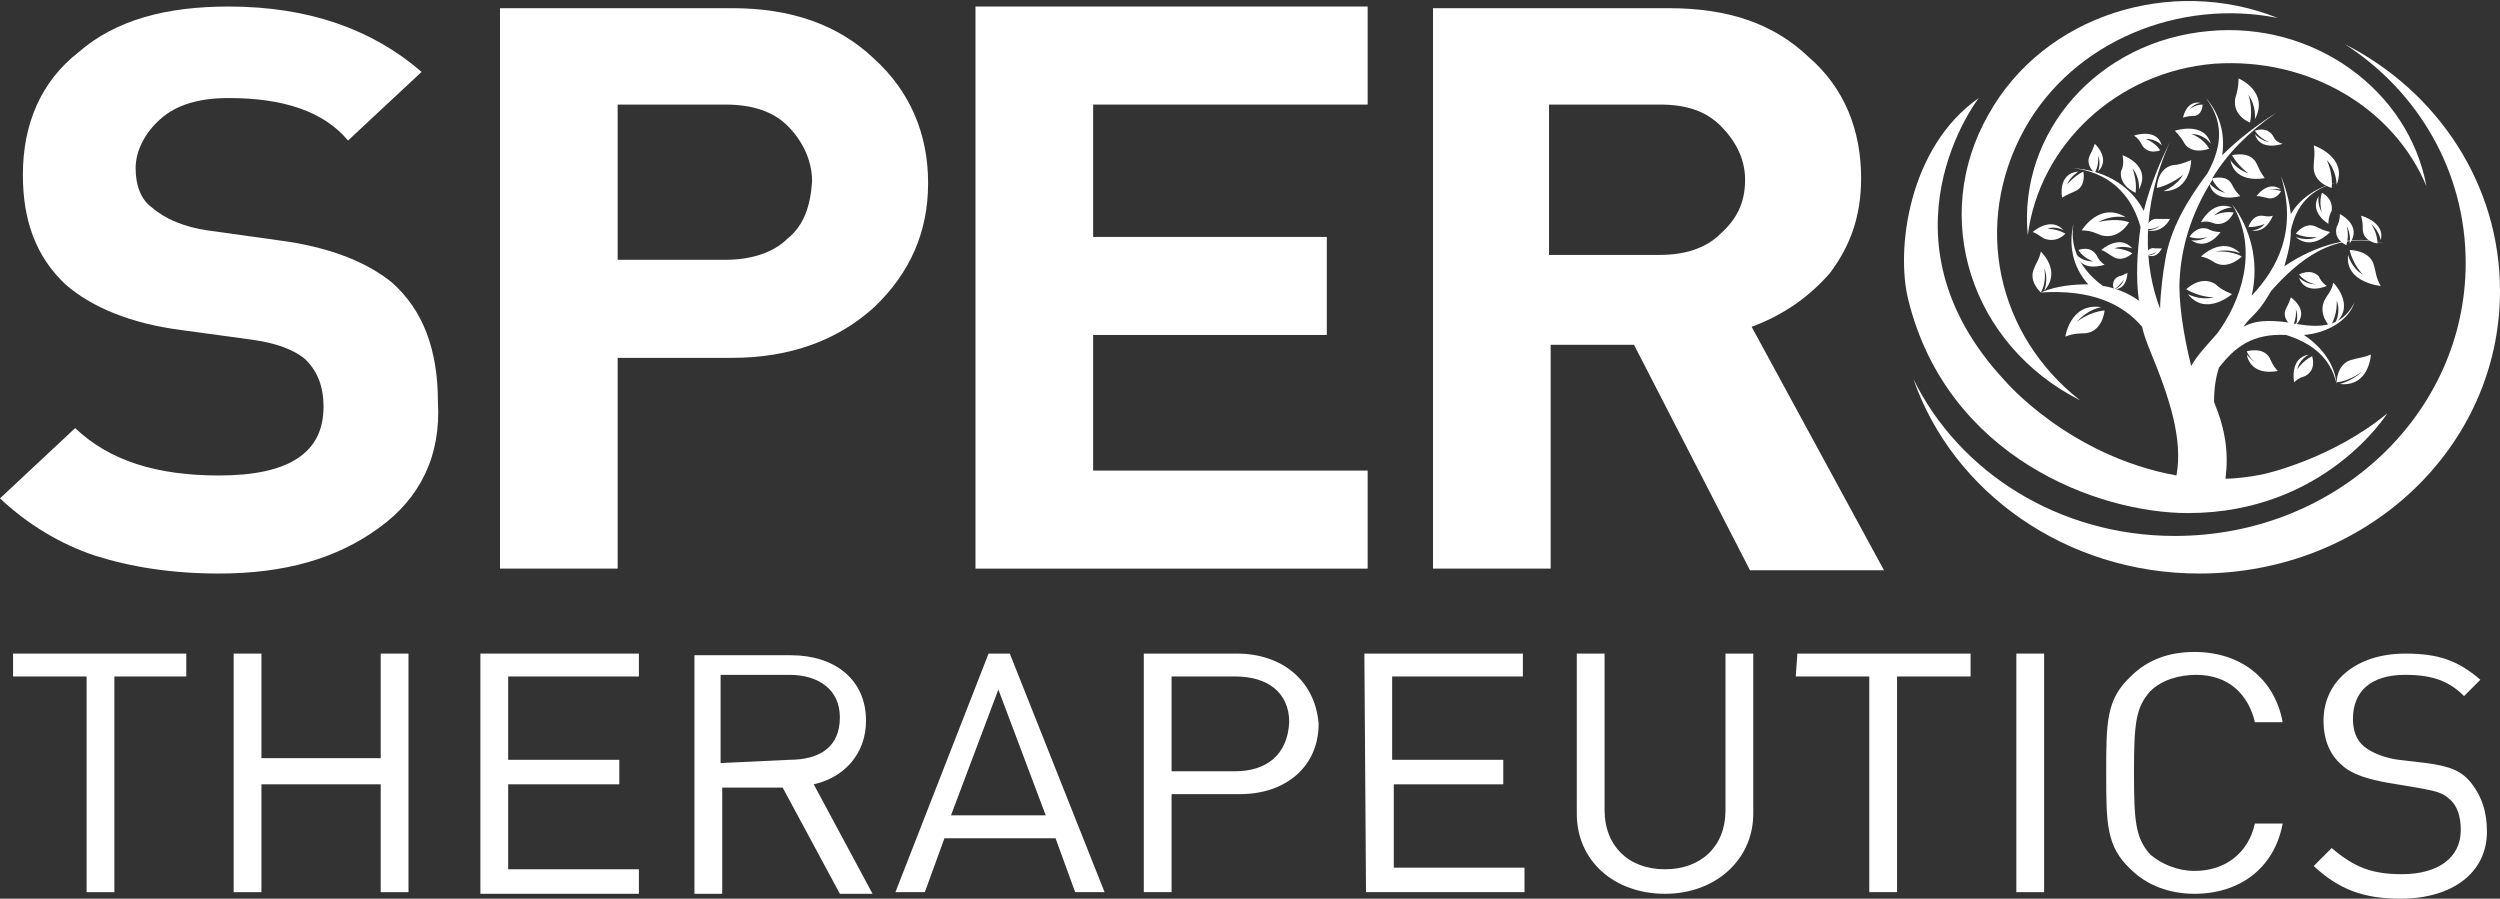 <svg width="153" height="55" viewBox="0 0 153 55" fill="none" xmlns="http://www.w3.org/2000/svg">
<rect x="0" y="0" width="153" height="55" fill="#333333" stroke="none"/>
<g clip-path="url(#clip0_668_72)">
<path d="M23.2 32.3C20.6 34.2 17.4 35.1 13.4 35.1C10.5 35.1 8 34.7 5.8 34C3.7 33.3 1.7 32.1 0 30.5L4.6 26.2C6.7 28.2 9.6 29.1 13.4 29.1C17.7 29.1 19.8 27.7 19.8 24.9C19.8 23.6 19.4 22.7 18.7 22C18 21.4 16.9 21 15.5 20.8L11.1 20.2C8 19.8 5.6 18.8 4 17.4C2.2 15.7 1.4 13.5 1.4 10.7C1.4 7.6 2.5 5 4.8 3.2C7.1 1.2 10.2 0.4 14 0.4C18.9 0.4 22.8 1.8 25.8 4.4L21.3 8.6C19.8 6.8 17.3 6 14 6C12.2 6 10.8 6.4 9.8 7.3C8.9 8.1 8.3 9.2 8.3 10.3C8.3 11.3 8.6 12.2 9.3 12.7C10.1 13.4 11.3 13.9 12.7 14.1L17 14.7C20.1 15.1 22.4 16 24 17.3C25.9 19 26.8 21.4 26.8 24.6C27 27.9 25.7 30.5 23.2 32.3Z" fill="white"/>
<path d="M7 41.4V54.6H5.3V41.4H0.8V40H11.4V41.4H7Z" fill="white"/>
<path d="M23.3 54.6V48H16V54.6H14.3V40H16V46.4H23.3V40H25V54.6H23.3Z" fill="white"/>
<path d="M29.4 54.6V40H39.1V41.4H31.1V46.5H37.9V48H31.1V53.2H39.1V54.7H29.4V54.6Z" fill="white"/>
<path d="M53.5 3.6C51.3 1.5 48.4 0.5 44.8 0.5H30.6V34.8H37.8V21.9H44.8C48.4 21.9 51.3 20.8 53.5 18.8C55.7 16.7 56.8 14.2 56.8 11.2C56.8 8.2 55.7 5.6 53.5 3.6ZM48.2 14.6C47.3 15.5 45.9 15.9 44.4 15.9H37.8V6.4H44.4C46 6.4 47.3 6.8 48.2 7.7C49.1 8.6 49.7 9.8 49.7 11.1C49.6 12.6 49.2 13.8 48.2 14.6Z" fill="white"/>
<path d="M83.7 28.8H66.9V20.5H81.2V14.5H66.9V6.4H83.7V0.4H59.7V34.8H83.7V28.8Z" fill="white"/>
<path d="M107.1 34.9H115.3L107.2 20C109.1 19.3 110.7 18.2 112 16.7C113.2 15.1 113.9 13.3 113.9 10.9C113.9 8 112.9 5.4 110.7 3.5C108.5 1.4 105.7 0.5 102.1 0.5H87.7V34.8H94.9V21.1H100L107.1 34.9ZM94.8 6.4H101.6C103.2 6.4 104.4 6.8 105.3 7.7C106.2 8.6 106.8 9.7 106.8 11C106.8 12.4 106.3 13.4 105.3 14.3C104.4 15.2 103.1 15.6 101.6 15.6H94.8V6.4Z" fill="white"/>
<path d="M53 44.1C53 41.6 51.1 40.1 48.4 40.1H42.5V54.7H44.2V48.2H47.9L51.4 54.7H53.4L49.8 48C51.6 47.6 53 46.2 53 44.1ZM44.1 46.7V41.3H48.3C50.1 41.3 51.4 42.2 51.4 43.9C51.4 45.7 50.2 46.5 48.3 46.5L44.1 46.7Z" fill="white"/>
<path d="M60.5 40L54.8 54.6H56.6L57.8 51.3H64.6L65.8 54.6H67.6L61.8 40H60.5ZM58.2 49.9L61.1 42.2L64 49.9H58.2Z" fill="white"/>
<path d="M75.7 40H70V54.6H71.7V48.6H75.9C78.7 48.6 80.7 46.9 80.7 44.3C80.5 41.7 78.5 40 75.7 40ZM75.6 47.2H71.7V41.4H75.6C77.6 41.4 78.9 42.4 78.9 44.2C78.8 46.2 77.5 47.2 75.6 47.2Z" fill="white"/>
<path d="M83.6 54.6H93.3V53.1H85.3V48H92V46.5H85.2V41.4H93.2V40H83.5L83.6 54.6Z" fill="white"/>
<path d="M105.6 49.6C105.6 51.8 104.1 53.2 101.9 53.2C99.6 53.2 98.2 51.7 98.2 49.6V40H96.5V49.8C96.5 52.7 98.8 54.7 101.9 54.7C105 54.7 107.3 52.6 107.3 49.8V40H105.6V49.6Z" fill="white"/>
<path d="M109.9 41.4H114.4V54.6H116.1V41.4H120.6V40H110L109.9 41.4Z" fill="white"/>
<path d="M125.1 40H123.4V54.6H125.1V40Z" fill="white"/>
<path d="M134.4 41.3C136.4 41.3 137.6 42.5 138 44.2H139.7C139.2 41.5 137.1 39.9 134.3 39.9C132.7 39.9 131.4 40.4 130.4 41.4C128.9 42.8 128.9 44.2 128.9 47.3C128.9 50.4 128.9 51.8 130.4 53.2C131.4 54.2 132.8 54.7 134.3 54.7C137.1 54.7 139.2 53.1 139.7 50.4H138C137.6 52.2 136.2 53.3 134.3 53.3C133.3 53.3 132.3 52.9 131.6 52.3C130.7 51.3 130.6 50.3 130.6 47.3C130.6 44.3 130.7 43.3 131.6 42.3C132.3 41.6 133.4 41.3 134.4 41.3Z" fill="white"/>
<path d="M148.5 46.7L146.8 46.5C146 46.4 145.2 46.1 144.7 45.7C144.2 45.3 144 44.7 144 44C144 42.3 145.1 41.3 147.2 41.3C148.9 41.3 149.9 41.7 150.8 42.6L151.8 41.6C150.4 40.4 149.2 40 147.2 40C144.2 40 142.2 41.7 142.2 44.1C142.2 45.3 142.6 46.2 143.3 46.8C143.9 47.4 145 47.7 146.1 47.9L147.9 48.2C149 48.4 149.5 48.5 149.9 48.9C150.4 49.3 150.6 50 150.6 50.8C150.6 52.5 149.2 53.5 147 53.5C145.2 53.5 144.1 53.1 142.7 51.9L141.6 53C143.1 54.4 144.6 55 146.9 55C150.1 55 152.2 53.4 152.2 50.9C152.2 49.7 151.9 48.8 151.3 48C150.7 47.2 150 46.9 148.5 46.7Z" fill="white"/>
<path d="M143.2 23.5C145 23.7 145.1 21.7 145.1 21.7C144.6 21.9 144.3 21.9 144 22C143 22.2 143 23.4 143 23.4C143.9 23.3 144.6 22.7 144.6 22.7C144 23.3 143.2 23.5 143.2 23.5Z" fill="white"/>
<path d="M142.9 19.8C144.2 18.7 142.8 17.3 142.8 17.3C142.7 17.8 142.4 18.1 142.3 18.3C141.8 19.2 142.6 20 142.6 20C143.1 19.2 143 18.4 143 18.4C143.3 19.1 142.9 19.8 142.9 19.8Z" fill="white"/>
<path d="M134.1 14.7C135.1 15.4 135.9 14.2 135.9 14.2C135.5 14.2 135.3 14.1 135.1 14C134.4 13.8 134 14.5 134 14.5C134.6 14.7 135.1 14.5 135.1 14.5C134.6 14.8 134.1 14.7 134.1 14.7Z" fill="white"/>
<path d="M137.5 21.7C137.8 23.1 139.4 22.7 139.4 22.7C139.1 22.4 139 22.1 138.9 21.9C138.5 21.2 137.5 21.5 137.5 21.5C137.8 22.2 138.4 22.4 138.4 22.4C137.9 22.2 137.5 21.7 137.5 21.7Z" fill="white"/>
<path d="M134.7 6.3C133.8 6.1 133.6 7.2 133.6 7.2C133.9 7.1 134.1 7.1 134.2 7.1C134.8 7.1 134.8 6.4 134.8 6.4C134.3 6.4 134 6.7 134 6.7C134.3 6.3 134.7 6.3 134.7 6.3Z" fill="white"/>
<path d="M126.4 14.3C125.9 14 125.3 14 125.3 14C125.8 13.8 126.3 14.1 126.3 14.1C125.5 13.2 124.4 14.2 124.4 14.2C124.7 14.3 124.9 14.5 125.1 14.6C125.9 14.9 126.4 14.3 126.4 14.3Z" fill="white"/>
<path d="M130.5 15.2C129.7 14.3 128.6 15.3 128.6 15.3C128.9 15.4 129.1 15.6 129.3 15.7C129.9 16.1 130.5 15.5 130.5 15.5C130 15.2 129.4 15.2 129.4 15.2C129.9 15 130.5 15.2 130.5 15.2Z" fill="white"/>
<path d="M142.4 17.5C142.1 17.3 142 17.1 141.9 16.9C141.4 16.4 140.7 16.8 140.7 16.8C141.1 17.3 141.7 17.4 141.7 17.4C141.1 17.4 140.7 17 140.7 17C141.1 18.1 142.4 17.5 142.4 17.5Z" fill="white"/>
<path d="M144.5 13.2C144.6 13.6 144.6 13.8 144.6 14C144.6 14.8 145.5 14.9 145.5 14.9C145.5 14.2 145.1 13.7 145.1 13.7C145.6 14.1 145.7 14.7 145.7 14.7C146 13.6 144.5 13.2 144.5 13.2Z" fill="white"/>
<path d="M145.3 16.3C145.1 15.3 143.8 15.3 143.8 15.3C144 16.2 144.6 16.8 144.6 16.8C143.9 16.4 143.7 15.6 143.7 15.6C143.5 17.3 145.7 17.5 145.7 17.5C145.4 17 145.4 16.6 145.3 16.3Z" fill="white"/>
<path d="M127.2 10.5C125.9 10.6 126.2 12.1 126.2 12.1C126.5 11.9 126.8 11.8 127 11.7C127.7 11.4 127.5 10.5 127.5 10.5C126.9 10.8 126.5 11.3 126.5 11.3C126.7 10.8 127.2 10.5 127.2 10.5Z" fill="white"/>
<path d="M136.2 11.8C135.6 11.7 135.2 11.2 135.2 11.2C135.5 12.5 137.1 12 137.1 12C136.8 11.7 136.7 11.5 136.6 11.3C136.3 10.7 135.6 10.9 135.4 10.9C135.4 10.9 135.4 10.9 135.4 11C135.7 11.6 136.2 11.8 136.2 11.8Z" fill="white"/>
<path d="M133.9 18C135 19.4 136.6 18 136.6 18C136.1 17.8 135.8 17.6 135.6 17.4C134.7 16.8 133.8 17.7 133.8 17.7C134.6 18.2 135.5 18.2 135.5 18.2C134.6 18.4 133.9 18 133.9 18Z" fill="white"/>
<path d="M142.1 11.8C141.9 12.4 142.1 13 142.1 13C141.8 12.5 141.9 12 141.9 12C141.3 13 142.5 13.7 142.5 13.7C142.5 13.3 142.6 13.1 142.7 12.9C142.8 12.1 142.1 11.8 142.1 11.8Z" fill="white"/>
<path d="M139.6 11.6C138.8 11 138.1 12 138.1 12C138.4 12 138.6 12.1 138.7 12.1C139.3 12.3 139.6 11.7 139.6 11.7C139.1 11.5 138.6 11.7 138.6 11.7C139.2 11.5 139.6 11.6 139.6 11.6Z" fill="white"/>
<path d="M143.2 13.1C143.2 13.5 143.1 13.7 143 13.9C142.8 14.7 143.6 15 143.6 15C143.8 14.3 143.6 13.8 143.6 13.8C143.9 14.3 143.8 14.9 143.8 14.9C144.6 13.8 143.2 13.1 143.2 13.1Z" fill="white"/>
<path d="M129.4 17.7C130.2 17.7 130.2 16.7 130.2 16.7C130 16.8 129.8 16.9 129.7 16.9C129.2 17.1 129.3 17.6 129.4 17.7C129.7 17.5 130 17.1 130 17.1C129.8 17.6 129.4 17.7 129.4 17.7Z" fill="white"/>
<path d="M134.1 9.8C133.6 10 133.3 10.1 133 10.1C132 10.3 132 11.5 132 11.5C132.9 11.3 133.6 10.7 133.6 10.7C133.2 11.4 132.4 11.7 132.4 11.7C134.1 11.7 134.1 9.8 134.1 9.8Z" fill="white"/>
<path d="M139.1 8.3C138.7 7.7 138 8 138 8C138.3 8.5 138.9 8.7 138.9 8.7C138.3 8.6 138 8.2 138 8.2C138.3 9.3 139.7 8.8 139.7 8.8C139.3 8.7 139.2 8.5 139.1 8.3Z" fill="white"/>
<path d="M132.3 8.9C132 7.8 130.6 8.3 130.6 8.3C130.9 8.5 131 8.7 131.1 8.9C131.5 9.5 132.2 9.2 132.2 9.2C131.9 8.7 131.3 8.5 131.3 8.5C132 8.5 132.3 8.9 132.3 8.9Z" fill="white"/>
<path d="M127.1 15.6C127.4 16.7 128.8 16.2 128.8 16.2C128.5 16 128.4 15.8 128.3 15.6C127.9 15 127.2 15.3 127.2 15.3C127.5 15.8 128.1 16 128.1 16C127.4 16 127.1 15.6 127.1 15.6Z" fill="white"/>
<path d="M140.2 18.2C140.1 18.5 140 18.7 139.9 18.9C139.6 19.5 140.3 20 140.3 20C140.6 19.4 140.5 18.9 140.5 18.9C140.7 19.4 140.5 19.9 140.5 19.9C141.4 19 140.2 18.2 140.2 18.2Z" fill="white"/>
<path d="M128.2 8.8C128.1 9.1 128 9.3 127.9 9.5C127.6 10.1 128.2 10.6 128.2 10.6C128.5 10 128.4 9.5 128.4 9.5C128.6 10 128.4 10.5 128.4 10.5C129.2 9.7 128.2 8.8 128.2 8.8Z" fill="white"/>
<path d="M141.6 8.9C141.7 9.4 141.6 9.8 141.6 10.1C141.5 11.2 142.7 11.5 142.7 11.5C142.8 10.6 142.4 9.8 142.4 9.8C143 10.4 143 11.3 143 11.3C143.7 9.6 141.6 8.9 141.6 8.9Z" fill="white"/>
<path d="M137 4.8C137 5.3 136.9 5.7 136.8 6C136.6 7.1 137.7 7.5 137.7 7.5C137.9 6.6 137.6 5.8 137.6 5.8C138.1 6.5 138 7.3 138 7.3C138.9 5.6 137 4.8 137 4.8Z" fill="white"/>
<path d="M139.1 13.2C138.8 13.3 138.6 13.2 138.4 13.2C137.8 13.2 137.6 13.9 137.6 13.9C138.2 13.9 138.6 13.7 138.6 13.7C138.3 14.1 137.8 14.1 137.8 14.1C138.7 14.3 139.1 13.2 139.1 13.2Z" fill="white"/>
<path d="M131.4 15.6C132 15.9 132.3 15.2 132.3 15.2C132.1 15.2 132 15.2 131.9 15.2C131.5 15.1 131.3 15.5 131.4 15.6C131.7 15.6 132 15.4 132 15.4C131.7 15.7 131.4 15.6 131.4 15.6Z" fill="white"/>
<path d="M132.8 13.4C132.5 13.4 132.3 13.4 132.1 13.4C131.5 13.3 131.3 14 131.3 14C131.8 14.1 132.2 13.8 132.2 13.8C131.9 14.1 131.4 14.1 131.4 14.1C132.4 14.3 132.8 13.4 132.8 13.4Z" fill="white"/>
<path d="M130.1 13.3C128.5 12.3 127.4 14.1 127.4 14.1C128 14.1 128.3 14.3 128.6 14.4C129.7 14.7 130.3 13.6 130.3 13.6C129.4 13.3 128.4 13.6 128.4 13.6C129.3 13.1 130.1 13.3 130.1 13.3Z" fill="white"/>
<path d="M129.9 9.5C130 10 129.9 10.3 129.8 10.5C129.7 11.4 130.7 11.8 130.7 11.8C130.8 11 130.5 10.3 130.5 10.3C131 10.9 130.9 11.6 130.9 11.6C131.7 10.1 129.9 9.5 129.9 9.5Z" fill="white"/>
<path d="M140.5 14.5C141.5 15.4 142.6 14.2 142.6 14.2C142.2 14.1 142 14 141.8 13.9C141.1 13.5 140.5 14.3 140.5 14.3C141.1 14.6 141.8 14.5 141.8 14.5C141.2 14.8 140.5 14.5 140.5 14.5Z" fill="white"/>
<path d="M136.5 9.8C136.8 11.3 138.6 10.9 138.6 10.9C138.3 10.5 138.2 10.2 138.1 10C137.7 9.2 136.6 9.5 136.6 9.5C137 10.2 137.6 10.6 137.6 10.6C136.9 10.4 136.5 9.8 136.5 9.8Z" fill="white"/>
<path d="M137.1 15.5C136 14.4 134.7 15.7 134.7 15.7C135.2 15.8 135.4 16 135.6 16.1C136.4 16.5 137.2 15.7 137.2 15.7C136.5 15.3 135.6 15.4 135.6 15.4C136.4 15.2 137.1 15.5 137.1 15.5Z" fill="white"/>
<path d="M136.6 12.7C135.4 12.2 134.7 13.6 134.7 13.6C135.1 13.5 135.3 13.6 135.6 13.7C136.4 13.8 136.7 13 136.7 13C136 12.9 135.5 13.2 135.5 13.2C136 12.7 136.6 12.7 136.6 12.7Z" fill="white"/>
<path d="M124.9 15.4C124.8 15.9 124.6 16.1 124.5 16.4C124.1 17.2 124.9 17.9 124.9 17.9C125.3 17.2 125.1 16.4 125.1 16.4C125.4 17.1 125.1 17.8 125.1 17.8C126.2 16.6 124.9 15.4 124.9 15.4Z" fill="white"/>
<path d="M135.3 8.8C134.9 7.4 133.1 8 133.1 8C133.4 8.3 133.6 8.6 133.7 8.8C134.2 9.5 135.2 9.1 135.2 9.1C134.8 8.4 134.1 8.2 134.1 8.2C134.9 8.2 135.3 8.8 135.3 8.8Z" fill="white"/>
<path d="M128.6 18.8C126.7 18.5 126.4 20.6 126.4 20.6C126.9 20.4 127.3 20.4 127.6 20.4C128.7 20.3 128.8 19 128.8 19C127.8 19.1 127.1 19.7 127.1 19.7C127.8 18.9 128.6 18.8 128.6 18.8Z" fill="white"/>
<path d="M141.3 21.7C140.1 21.9 140.4 23.4 140.4 23.4C140.7 23.1 140.9 23.1 141.1 23C141.8 22.6 141.5 21.8 141.5 21.8C140.9 22.1 140.6 22.6 140.6 22.6C140.7 22 141.3 21.7 141.3 21.7Z" fill="white"/>
<path d="M150.9 16.1C150.9 25.3 143 32.8 133.1 32.8C126 32.8 119.9 28.9 117.1 23.2C119.5 30.1 126.4 35.1 134.6 35.1C144.8 35.1 153 27.4 153 17.8C153 11.3 149.2 5.6 143.5 2.7C148 5.6 150.9 10.5 150.9 16.1Z" fill="white"/>
<path d="M127.3 24.5C122.2 20.5 120.7 13.7 123.9 7.9C126.9 2.5 133.4 -0.1 139.4 1.1C132.9 -1.5 125.1 0.9 121.7 7C118.1 13.3 120.6 21.1 127.3 24.5Z" fill="white"/>
<path d="M148.5 11.4C147.4 5.5 141.6 1.3 135.2 1.9C128.4 2.5 123.5 8.1 124.1 14.4C124.8 8.9 129.5 4.4 135.5 3.9C141.3 3.5 146.5 6.6 148.5 11.4Z" fill="white"/>
<path d="M133.9 31.4C142.3 31.4 146.1 25.3 146.1 25.3C142.7 28.1 138.6 29 138.6 29C137.7 29.2 136.7 29.3 136.2 29.3C136.4 27.7 136.2 26.3 135.5 24.6C135.5 23.8 135.6 23.1 135.8 22.5C136.8 21.2 137.9 20.4 139.9 20.5C141.2 20.9 142.6 21.7 143 23.5C142.9 22.4 142.2 21.3 141 20.5C142.3 20.4 143.7 19.7 144.1 18.5C143.1 20.5 141.1 19.9 139.8 19.7C138.8 19.6 138 19.6 137.3 20C137.5 19.7 137.7 19.5 138 19.2C138.4 18.8 138.7 18.3 139 17.8C140.6 16 142.8 14.1 145.9 14.9C144.1 14.3 141.7 15 139.8 16.3C140 15.6 140.2 14.9 140.2 14.1C140.5 12.7 141.3 11.5 143.3 11.1C142.2 11.3 140.9 11.9 140.2 13.1C140.1 12.3 139.9 11.5 139.6 10.8C140.6 14.1 139.4 16.4 137.8 18.1C138.3 16 137.7 13.9 136.6 12.5C138.3 15.3 137.1 18.5 135.7 20.4C135 21.2 134.5 21.7 134.1 22.4C133.6 20.4 133.3 18.3 133.4 17C133.5 15.3 134 13.2 135.4 11C135.4 11 135.4 11 135.4 10.9C136.3 9.4 137.6 8.1 139.3 6.9C138.2 7.6 137 8.5 136 9.5C136.2 8.1 135.8 6.9 135 6C136.3 7.7 135.8 9.3 135.1 10.6C133.9 12.2 132.8 14 132.5 16C132.4 16.5 132.2 18 132.2 18.9C131.2 16.3 131 12.7 132.8 8.7C132.2 9.9 131.6 11.3 131.2 12.9C130.3 11.2 128.6 10.4 126.9 10.3C129.5 10.6 130.6 12.4 131 13.9C130.8 15.4 130.7 16.9 130.9 18.4C130.2 17.9 129.4 17.6 128.7 17.5C127.6 16.7 126.6 15.4 126.9 13.7C126.6 14.9 126.8 16.3 127.8 17.4C126.9 17.4 125.8 17.5 124.9 17.9C128 17.7 129.9 18.6 131.1 20C131.2 20.5 131.4 21 131.6 21.5C132.8 24.4 133.6 26.9 133.2 29.1C126.6 27.9 122.7 23.3 122.7 23.3C114.5 14.5 121.1 6 121.1 6C116.8 9 116 15.3 116.8 18.4C119.2 28 128.4 31.4 133.9 31.4Z" fill="white"/>
</g>
<defs>
<clipPath id="clip0_668_72">
<rect width="153" height="55" fill="white"/>
</clipPath>
</defs>
</svg>
